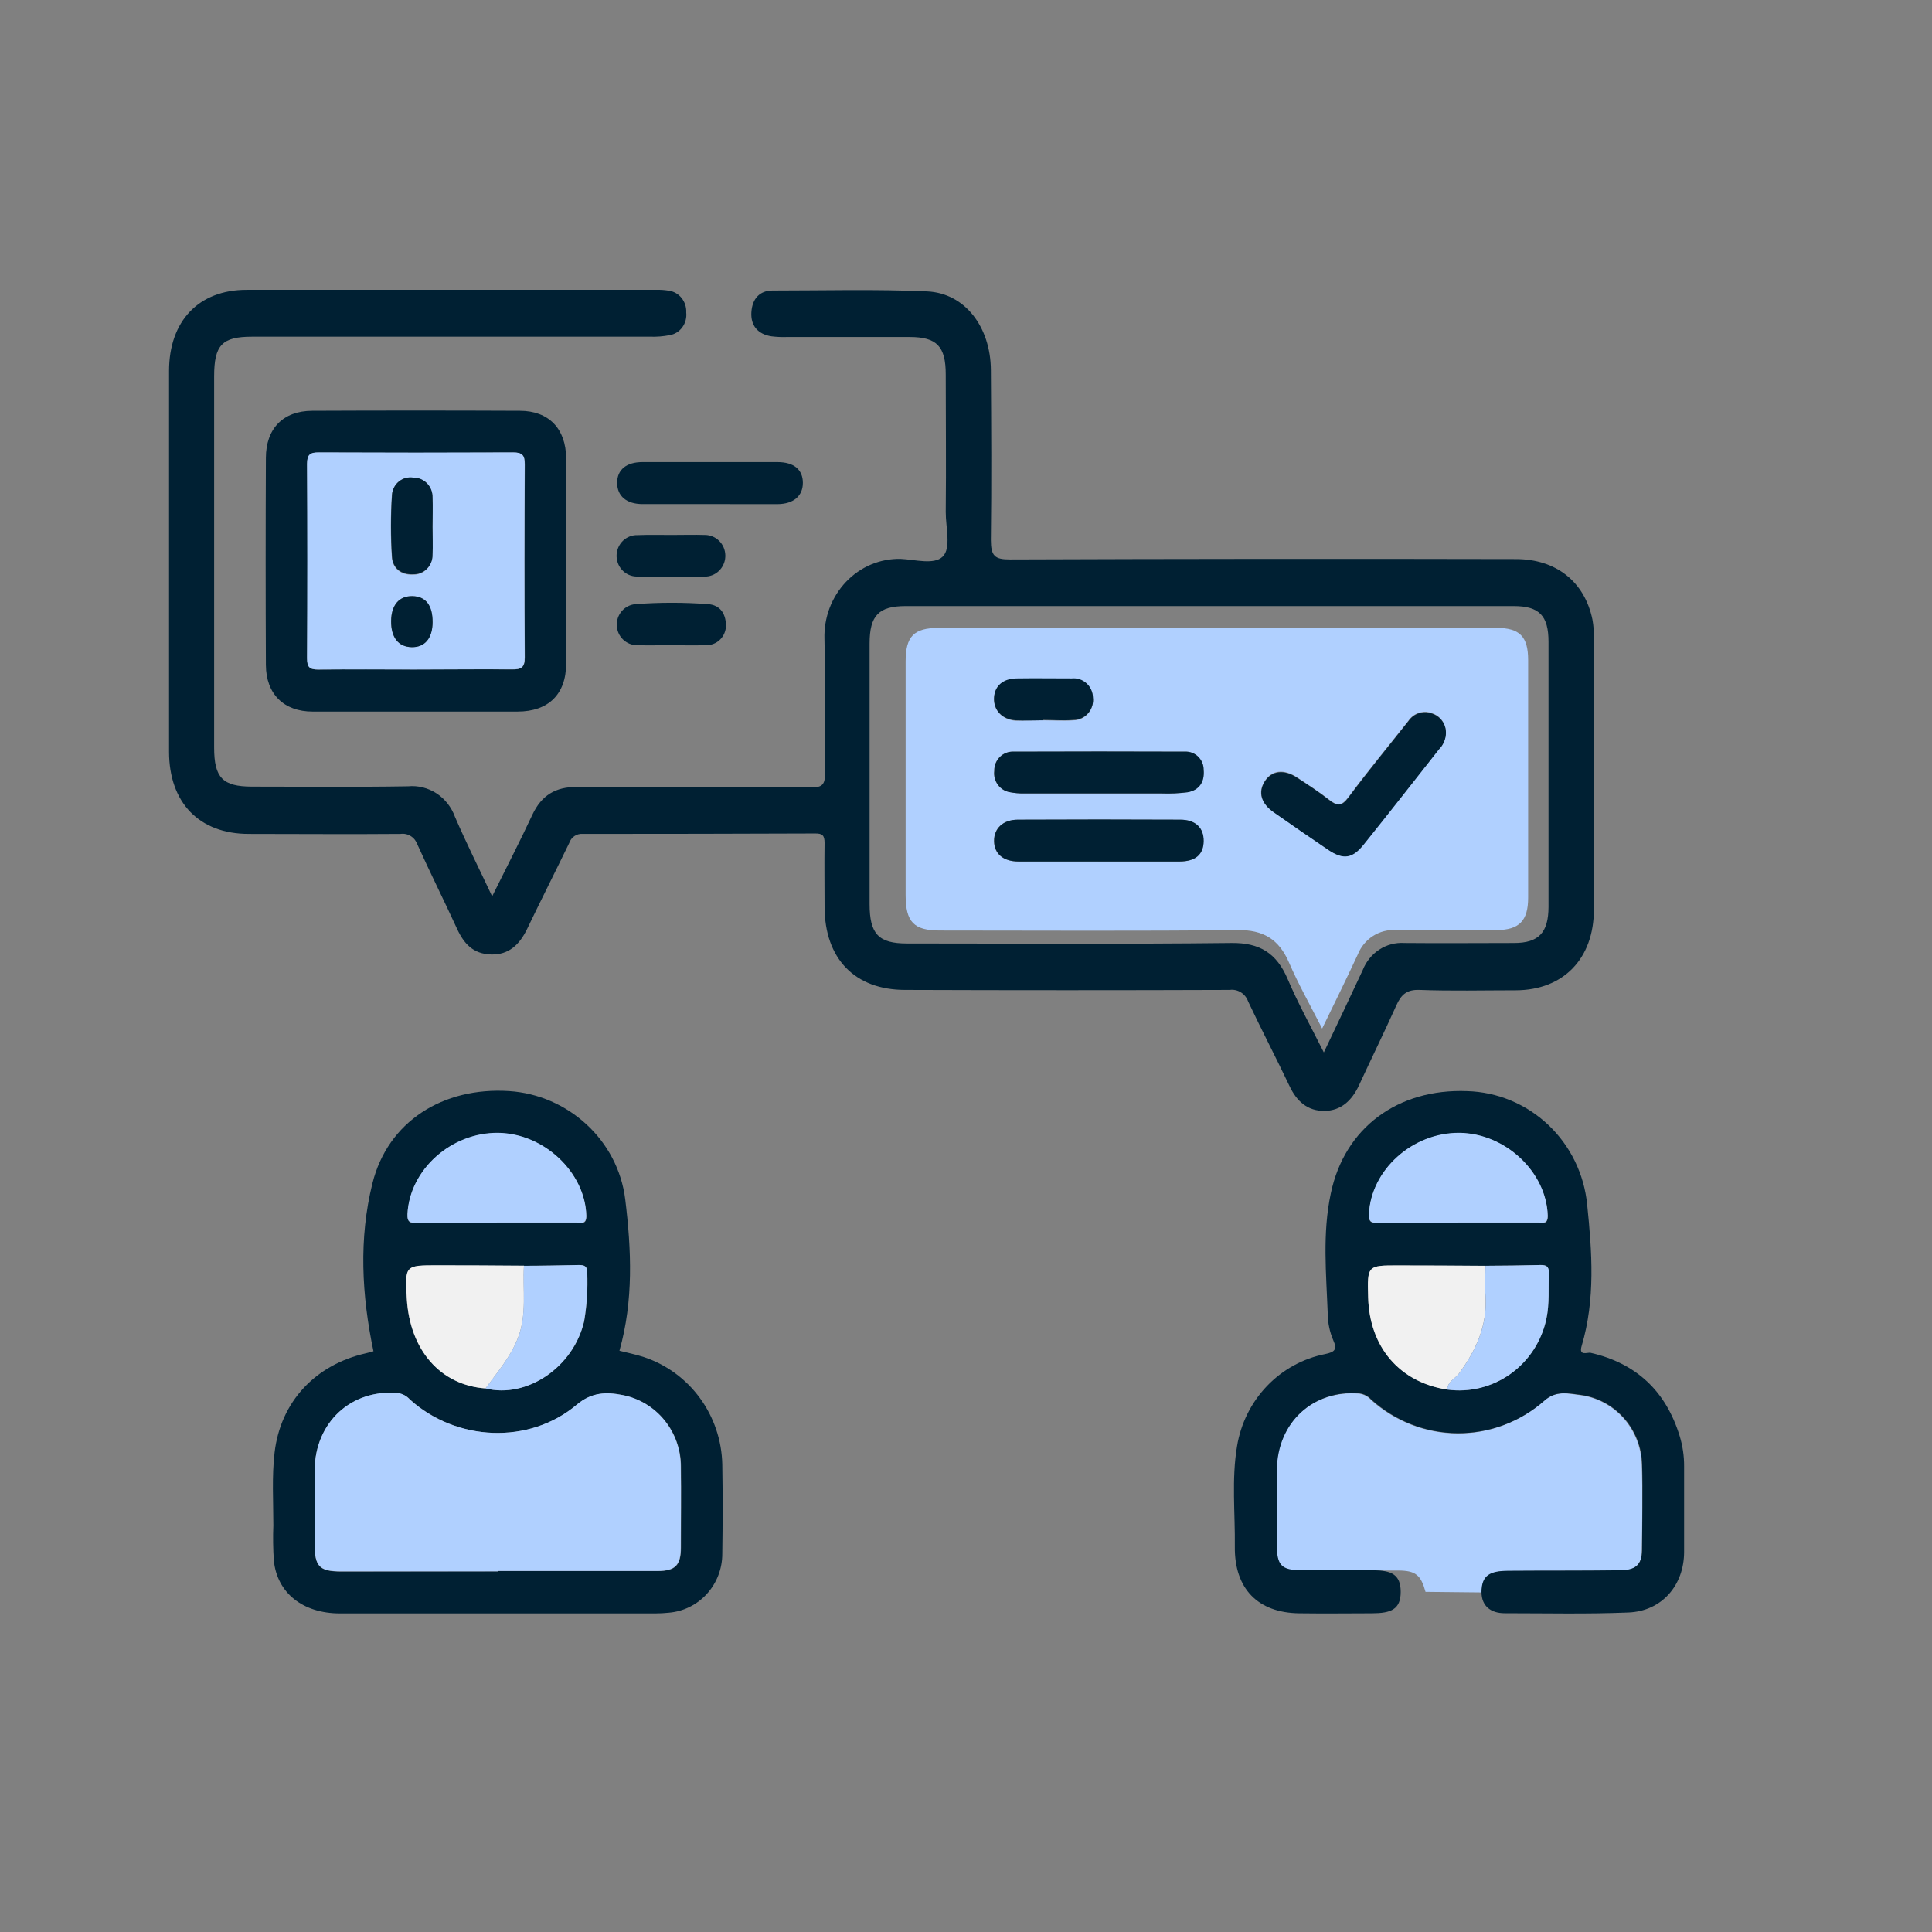 <svg width="80" height="80" viewBox="0 0 80 80" fill="none" xmlns="http://www.w3.org/2000/svg">
<rect x="0" y="0" width="80" height="80" fill="#808080" stroke="none"/>
<g clip-path="url(#clip0_1598_122171)">
<g clip-path="url(#clip1_1598_122171)">
<g clip-path="url(#clip2_1598_122171)">
<path d="M59.028 65.915C58.834 65.22 58.624 65.037 57.903 65.032C56.554 65.032 55.206 65.032 53.857 65.032C53.051 65.032 52.86 64.826 52.857 63.998C52.857 62.957 52.857 61.912 52.857 60.873C52.871 58.912 54.35 57.553 56.28 57.708C56.466 57.733 56.638 57.823 56.764 57.963C57.752 58.856 59.027 59.352 60.349 59.358C61.672 59.365 62.951 58.881 63.948 57.998C64.418 57.581 64.92 57.701 65.399 57.766C66.095 57.851 66.738 58.187 67.212 58.712C67.685 59.237 67.958 59.918 67.98 60.63C68.021 61.824 68.001 63.022 67.98 64.218C67.98 64.807 67.715 65.03 67.051 65.034C65.513 65.048 63.973 65.034 62.435 65.055C61.691 65.055 61.488 65.231 61.33 65.939L59.028 65.915Z" fill="#B0D0FF"/>
<path d="M20.379 37.116C20.974 35.916 21.531 34.838 22.044 33.737C22.425 32.926 23.01 32.582 23.876 32.587C27.111 32.608 30.346 32.587 33.581 32.608C34.047 32.608 34.169 32.491 34.161 32.005C34.131 30.155 34.184 28.301 34.139 26.453C34.126 26.018 34.198 25.584 34.351 25.178C34.505 24.773 34.736 24.404 35.031 24.094C35.326 23.784 35.678 23.54 36.067 23.376C36.456 23.213 36.873 23.133 37.292 23.142C37.887 23.168 38.671 23.4 39.034 23.049C39.397 22.697 39.156 21.829 39.161 21.193C39.181 19.301 39.161 17.406 39.161 15.506C39.161 14.343 38.793 13.955 37.668 13.955C35.968 13.955 34.268 13.955 32.569 13.955C32.362 13.961 32.154 13.952 31.949 13.927C31.379 13.841 31.078 13.48 31.113 12.927C31.148 12.373 31.454 12.032 31.984 12.03C34.119 12.03 36.257 11.97 38.387 12.066C39.952 12.136 41.017 13.531 41.03 15.32C41.045 17.667 41.06 20.014 41.03 22.359C41.03 23.023 41.192 23.165 41.814 23.165C48.8 23.139 55.787 23.134 62.773 23.15C64.433 23.15 65.615 24.088 65.939 25.652C65.985 25.907 66.005 26.167 65.999 26.427C65.999 30.174 65.999 33.919 65.999 37.664C65.999 39.701 64.73 41.001 62.764 41.006C61.437 41.006 60.108 41.04 58.782 40.99C58.254 40.97 58.018 41.182 57.816 41.639C57.318 42.748 56.781 43.836 56.273 44.94C55.979 45.573 55.526 45.995 54.84 46C54.153 46.005 53.697 45.615 53.394 44.966C52.836 43.79 52.234 42.64 51.681 41.464C51.625 41.307 51.519 41.175 51.38 41.089C51.242 41.003 51.08 40.968 50.92 40.99C46.44 41.006 41.961 41.006 37.481 40.99C35.396 40.99 34.149 39.698 34.144 37.555C34.144 36.674 34.131 35.79 34.144 34.908C34.144 34.596 34.057 34.51 33.761 34.513C30.558 34.525 27.348 34.531 24.13 34.531C24.009 34.52 23.889 34.552 23.787 34.62C23.686 34.688 23.609 34.79 23.57 34.908C22.995 36.097 22.397 37.276 21.827 38.465C21.514 39.114 21.068 39.543 20.334 39.522C19.6 39.502 19.212 39.085 18.921 38.45C18.388 37.286 17.813 36.144 17.288 34.978C17.238 34.831 17.141 34.705 17.013 34.624C16.884 34.542 16.733 34.51 16.584 34.531C14.491 34.549 12.398 34.531 10.302 34.531C8.247 34.531 7.002 33.238 7 31.129C7 25.877 7 20.621 7 15.361C7 13.293 8.229 12.001 10.208 12.001C15.867 12.001 21.527 12.001 27.188 12.001C27.355 11.996 27.521 12.008 27.686 12.035C27.895 12.062 28.086 12.17 28.222 12.338C28.357 12.506 28.426 12.721 28.415 12.939C28.439 13.157 28.381 13.376 28.254 13.551C28.126 13.726 27.939 13.843 27.731 13.878C27.466 13.929 27.198 13.951 26.929 13.942H10.439C9.195 13.942 8.867 14.284 8.867 15.586V30.959C8.867 32.205 9.222 32.569 10.427 32.572C12.582 32.572 14.737 32.595 16.897 32.559C17.311 32.52 17.726 32.624 18.078 32.854C18.429 33.084 18.698 33.428 18.843 33.833C19.311 34.916 19.837 35.963 20.379 37.116ZM54.817 43.578C55.392 42.366 55.917 41.27 56.427 40.171C56.565 39.819 56.806 39.522 57.115 39.32C57.425 39.118 57.787 39.023 58.152 39.047C59.665 39.062 61.181 39.047 62.694 39.047C63.712 39.047 64.117 38.62 64.12 37.555C64.12 33.895 64.12 30.235 64.12 26.575C64.12 25.494 63.736 25.099 62.691 25.096H37.501C36.386 25.096 36.008 25.486 36.008 26.647C36.008 30.242 36.008 33.837 36.008 37.434C36.008 38.677 36.379 39.067 37.558 39.067C42.038 39.067 46.517 39.098 50.997 39.047C52.157 39.034 52.864 39.463 53.324 40.551C53.745 41.541 54.272 42.49 54.817 43.578Z" fill="#002033"/>
<path d="M25.65 55.932C25.97 56.013 26.321 56.083 26.661 56.194C27.588 56.501 28.398 57.093 28.98 57.888C29.561 58.683 29.886 59.641 29.908 60.632C29.929 61.867 29.927 63.103 29.908 64.341C29.909 64.955 29.681 65.547 29.271 65.998C28.862 66.45 28.3 66.728 27.697 66.778C27.508 66.798 27.319 66.808 27.129 66.808C22.778 66.808 18.427 66.808 14.076 66.808C12.534 66.808 11.466 65.952 11.338 64.608C11.307 64.126 11.3 63.643 11.319 63.161C11.319 62.157 11.253 61.144 11.37 60.147C11.618 58.03 13.07 56.512 15.142 56.039C15.27 56.011 15.395 55.972 15.464 55.953C14.975 53.621 14.852 51.291 15.422 48.998C16.057 46.448 18.332 45.003 21.082 45.179C23.501 45.335 25.586 47.192 25.89 49.666C26.145 51.752 26.237 53.859 25.65 55.932ZM20.105 57.492C21.828 57.917 23.756 56.602 24.19 54.71C24.303 54.046 24.346 53.371 24.318 52.698C24.318 52.427 24.192 52.38 23.968 52.385C23.213 52.401 22.456 52.408 21.698 52.417C20.504 52.417 19.31 52.412 18.117 52.401C16.764 52.401 16.764 52.401 16.846 53.792C16.974 55.914 18.245 57.36 20.105 57.492ZM20.621 65.067V65.053C22.825 65.053 25.027 65.053 27.238 65.053C27.969 65.053 28.197 64.821 28.199 64.084C28.199 62.964 28.213 61.846 28.199 60.727C28.199 60.025 27.957 59.346 27.517 58.806C27.077 58.267 26.465 57.899 25.787 57.768C25.125 57.639 24.514 57.641 23.891 58.167C21.922 59.827 18.907 59.69 16.981 57.954C16.851 57.81 16.676 57.718 16.486 57.694C14.555 57.513 13.042 58.895 13.029 60.877C13.029 61.9 13.029 62.922 13.029 63.944C13.029 64.872 13.223 65.074 14.124 65.076L20.621 65.067ZM20.571 50.635C21.671 50.635 22.77 50.635 23.87 50.635C24.053 50.635 24.29 50.73 24.281 50.354C24.235 48.557 22.529 46.941 20.63 46.921C18.679 46.9 16.96 48.453 16.876 50.285C16.86 50.639 17.013 50.651 17.273 50.649C18.371 50.63 19.471 50.635 20.571 50.635Z" fill="#002033"/>
<path d="M58 65.915C58 66.647 57.592 66.8 56.816 66.803C55.467 66.803 55.144 66.819 53.795 66.803C52.088 66.782 51.112 65.783 51.132 64.046C51.148 62.655 50.993 61.264 51.223 59.887C51.376 58.948 51.807 58.079 52.46 57.396C53.112 56.714 53.955 56.25 54.874 56.069C55.253 55.987 55.388 55.892 55.208 55.498C55.063 55.161 54.986 54.797 54.98 54.429C54.918 52.753 54.751 51.068 55.107 49.412C55.673 46.698 57.884 45.068 60.755 45.181C62.004 45.217 63.197 45.714 64.111 46.579C65.025 47.444 65.597 48.618 65.721 49.881C65.921 51.828 66.067 53.803 65.493 55.732C65.358 56.173 65.741 55.99 65.86 56.017C67.751 56.449 68.982 57.6 69.554 59.472C69.677 59.878 69.738 60.301 69.735 60.726C69.735 61.904 69.735 63.082 69.735 64.257C69.735 65.648 68.808 66.715 67.428 66.77C65.721 66.84 64.005 66.8 62.3 66.8C61.736 66.8 61.346 66.506 61.346 65.926C61.346 65.218 61.707 65.048 62.451 65.043C63.989 65.031 65.529 65.043 67.067 65.022C67.731 65.022 67.98 64.79 67.996 64.206C67.996 63.01 68.028 61.811 67.996 60.617C67.974 59.905 67.701 59.225 67.228 58.7C66.754 58.175 66.111 57.839 65.415 57.754C64.936 57.696 64.434 57.575 63.964 57.986C62.967 58.869 61.688 59.352 60.365 59.346C59.043 59.34 57.768 58.844 56.78 57.951C56.654 57.81 56.482 57.72 56.296 57.696C54.373 57.541 52.894 58.899 52.873 60.861C52.873 61.904 52.873 62.947 52.873 63.986C52.873 64.814 53.067 65.015 53.873 65.02C55.221 65.02 55.545 65.02 56.894 65.02C57.596 65.036 58 65.182 58 65.915ZM61.506 52.415C60.31 52.415 59.115 52.409 57.921 52.398C56.613 52.398 56.613 52.398 56.652 53.734C56.712 55.79 57.96 57.239 59.925 57.541C60.847 57.668 61.783 57.436 62.545 56.892C63.307 56.347 63.838 55.531 64.032 54.606C64.164 53.975 64.107 53.337 64.132 52.702C64.132 52.436 64.023 52.375 63.79 52.382C63.035 52.401 62.266 52.405 61.506 52.415ZM60.381 50.634C61.481 50.634 62.581 50.634 63.681 50.634C63.865 50.634 64.1 50.725 64.089 50.349C64.034 48.548 62.334 46.941 60.438 46.92C58.487 46.902 56.766 48.46 56.686 50.289C56.67 50.646 56.83 50.65 57.086 50.648C58.181 50.63 59.281 50.634 60.381 50.634Z" fill="#002033"/>
<path d="M17.22 29.465C15.793 29.465 14.369 29.465 12.945 29.465C11.754 29.465 11.015 28.741 11.01 27.531C10.997 24.677 10.997 21.821 11.01 18.965C11.01 17.743 11.725 17.015 12.923 17.01C15.792 16.997 18.66 16.997 21.528 17.01C22.717 17.01 23.436 17.75 23.442 18.972C23.456 21.808 23.456 24.644 23.442 27.48C23.442 28.753 22.701 29.462 21.436 29.465H17.22ZM17.16 27.721C18.509 27.721 19.86 27.71 21.208 27.721C21.589 27.721 21.735 27.645 21.733 27.221C21.713 24.557 21.717 21.888 21.733 19.227C21.733 18.849 21.624 18.735 21.252 18.738C18.571 18.752 15.891 18.752 13.21 18.738C12.854 18.738 12.717 18.819 12.72 19.213C12.738 21.898 12.738 24.581 12.72 27.265C12.72 27.619 12.815 27.728 13.176 27.728C14.499 27.703 15.83 27.721 17.16 27.721Z" fill="#002033"/>
<path d="M29.402 20.873C28.471 20.873 27.54 20.873 26.609 20.873C25.94 20.873 25.557 20.539 25.555 19.996C25.552 19.454 25.933 19.134 26.602 19.134C28.466 19.134 30.329 19.134 32.193 19.134C32.877 19.134 33.245 19.449 33.245 19.994C33.245 20.539 32.855 20.87 32.197 20.875C31.266 20.877 30.333 20.873 29.402 20.873Z" fill="#002033"/>
<path d="M27.8 26.716C27.328 26.716 26.854 26.73 26.381 26.716C26.164 26.717 25.955 26.632 25.798 26.48C25.641 26.328 25.548 26.119 25.54 25.898C25.531 25.678 25.607 25.463 25.752 25.298C25.896 25.134 26.098 25.033 26.315 25.016C27.316 24.94 28.321 24.94 29.323 25.016C29.813 25.053 30.05 25.401 30.06 25.883C30.062 25.995 30.042 26.106 30 26.209C29.959 26.312 29.897 26.405 29.818 26.483C29.74 26.561 29.646 26.622 29.544 26.661C29.441 26.701 29.332 26.718 29.222 26.713C28.75 26.734 28.275 26.716 27.8 26.716Z" fill="#002033"/>
<path d="M27.822 22.151C28.278 22.151 28.735 22.137 29.191 22.151C29.41 22.152 29.62 22.239 29.778 22.395C29.935 22.55 30.027 22.761 30.034 22.984C30.042 23.207 29.964 23.424 29.817 23.59C29.671 23.755 29.467 23.857 29.248 23.873C28.28 23.903 27.314 23.903 26.348 23.873C26.237 23.869 26.128 23.843 26.027 23.797C25.926 23.75 25.835 23.684 25.759 23.602C25.683 23.519 25.624 23.422 25.585 23.317C25.546 23.211 25.528 23.099 25.532 22.986C25.535 22.874 25.561 22.763 25.607 22.66C25.653 22.558 25.718 22.465 25.799 22.388C25.88 22.311 25.975 22.252 26.079 22.212C26.183 22.172 26.294 22.154 26.405 22.158C26.872 22.139 27.347 22.151 27.822 22.151Z" fill="#002033"/>
<path d="M20.621 65.067H14.127C13.225 65.067 13.031 64.86 13.031 63.935C13.031 62.913 13.031 61.89 13.031 60.868C13.045 58.886 14.558 57.504 16.488 57.685C16.674 57.714 16.845 57.808 16.97 57.951C18.896 59.688 21.91 59.825 23.88 58.165C24.503 57.639 25.114 57.636 25.776 57.766C26.454 57.897 27.066 58.264 27.506 58.804C27.946 59.344 28.188 60.023 28.188 60.724C28.206 61.844 28.188 62.962 28.188 64.081C28.188 64.809 27.96 65.048 27.227 65.05C25.023 65.05 22.821 65.05 20.61 65.05L20.621 65.067Z" fill="#B0D0FF"/>
<path d="M20.569 50.635C19.469 50.635 18.369 50.635 17.269 50.635C17.009 50.635 16.856 50.635 16.872 50.271C16.957 48.44 18.675 46.887 20.626 46.907C22.527 46.928 24.234 48.544 24.277 50.341C24.277 50.717 24.049 50.619 23.866 50.621C22.767 50.621 21.667 50.621 20.567 50.621L20.569 50.635Z" fill="#B0D0FF"/>
<path d="M20.104 57.492C18.244 57.36 16.974 55.913 16.846 53.783C16.764 52.392 16.764 52.392 18.117 52.392C19.311 52.392 20.504 52.397 21.697 52.408C21.638 53.398 21.827 54.404 21.455 55.378C21.147 56.191 20.593 56.82 20.104 57.492Z" fill="#F1F1F1"/>
<path d="M20.102 57.492C20.595 56.819 21.144 56.191 21.453 55.384C21.825 54.41 21.635 53.404 21.694 52.414C22.452 52.414 23.21 52.398 23.965 52.382C24.193 52.382 24.319 52.424 24.314 52.695C24.342 53.368 24.299 54.043 24.186 54.707C23.755 56.601 21.824 57.925 20.102 57.492Z" fill="#B0D0FF"/>
<path d="M60.384 50.635C59.284 50.635 58.184 50.635 57.084 50.635C56.828 50.635 56.669 50.635 56.685 50.276C56.765 48.447 58.485 46.889 60.436 46.907C62.337 46.928 64.037 48.53 64.087 50.336C64.087 50.712 63.859 50.619 63.679 50.621C62.579 50.621 61.479 50.621 60.379 50.621L60.384 50.635Z" fill="#B0D0FF"/>
<path d="M59.925 57.541C57.961 57.239 56.712 55.79 56.653 53.734C56.614 52.399 56.614 52.396 57.922 52.399C59.118 52.399 60.313 52.404 61.507 52.415C61.507 52.818 61.477 53.224 61.507 53.625C61.6 54.87 61.123 55.906 60.416 56.871C60.254 57.093 59.939 57.205 59.925 57.541Z" fill="#F1F1F1"/>
<path d="M59.926 57.54C59.94 57.204 60.254 57.093 60.419 56.87C61.126 55.906 61.603 54.87 61.51 53.624C61.477 53.223 61.51 52.818 61.51 52.414C62.269 52.414 63.027 52.4 63.791 52.382C64.02 52.382 64.143 52.435 64.134 52.702C64.109 53.337 64.166 53.975 64.033 54.605C63.839 55.531 63.308 56.347 62.546 56.891C61.785 57.436 60.849 57.667 59.926 57.54Z" fill="#B0D0FF"/>
<path d="M17.16 27.722C15.83 27.722 14.5 27.711 13.169 27.722C12.816 27.722 12.713 27.622 12.713 27.259C12.727 24.574 12.727 21.89 12.713 19.207C12.713 18.813 12.848 18.729 13.204 18.732C15.886 18.744 18.566 18.744 21.245 18.732C21.617 18.732 21.729 18.843 21.727 19.221C21.713 21.884 21.708 24.553 21.727 27.215C21.727 27.639 21.583 27.722 21.202 27.715C19.86 27.704 18.507 27.722 17.16 27.722ZM17.909 21.817C17.909 21.414 17.927 21.008 17.909 20.602C17.911 20.495 17.892 20.388 17.854 20.288C17.814 20.189 17.756 20.098 17.682 20.021C17.607 19.945 17.519 19.885 17.421 19.844C17.323 19.803 17.218 19.783 17.113 19.784C17.006 19.766 16.897 19.772 16.792 19.8C16.688 19.828 16.59 19.878 16.507 19.948C16.423 20.017 16.354 20.103 16.306 20.201C16.257 20.299 16.23 20.407 16.225 20.517C16.17 21.366 16.17 22.218 16.225 23.067C16.255 23.542 16.606 23.818 17.096 23.795C17.202 23.799 17.307 23.781 17.405 23.742C17.504 23.703 17.593 23.644 17.669 23.569C17.744 23.494 17.804 23.404 17.844 23.305C17.884 23.206 17.904 23.1 17.902 22.993C17.929 22.603 17.909 22.204 17.909 21.817ZM17.909 25.759C17.909 25.063 17.626 24.694 17.076 24.685C16.526 24.676 16.197 25.058 16.193 25.721C16.188 26.384 16.496 26.786 17.037 26.797C17.578 26.809 17.909 26.431 17.913 25.759H17.909Z" fill="#B0D0FF"/>
<path d="M17.91 21.816C17.91 22.203 17.93 22.59 17.91 22.975C17.912 23.082 17.892 23.189 17.852 23.288C17.811 23.387 17.752 23.477 17.677 23.552C17.601 23.627 17.512 23.686 17.413 23.724C17.315 23.763 17.21 23.781 17.104 23.777C16.614 23.801 16.262 23.525 16.233 23.049C16.178 22.2 16.178 21.348 16.233 20.499C16.239 20.391 16.267 20.285 16.316 20.189C16.364 20.092 16.432 20.007 16.515 19.939C16.598 19.871 16.694 19.821 16.797 19.793C16.9 19.765 17.008 19.759 17.113 19.776C17.219 19.775 17.324 19.795 17.422 19.836C17.52 19.877 17.608 19.937 17.683 20.013C17.757 20.09 17.816 20.18 17.855 20.28C17.893 20.38 17.912 20.487 17.91 20.594C17.928 21.007 17.91 21.413 17.91 21.816Z" fill="#002033"/>
<path d="M17.913 25.758C17.913 26.431 17.592 26.811 17.042 26.797C16.492 26.783 16.193 26.393 16.197 25.721C16.202 25.049 16.53 24.673 17.08 24.685C17.63 24.696 17.918 25.067 17.913 25.758Z" fill="#002033"/>
<path d="M54.747 42.59C54.247 41.607 53.764 40.757 53.378 39.862C52.956 38.886 52.308 38.501 51.244 38.512C47.137 38.559 43.029 38.531 38.922 38.531C37.84 38.531 37.502 38.181 37.5 37.066C37.5 33.842 37.5 30.617 37.5 27.391C37.5 26.35 37.84 26 38.869 26H61.967C62.926 26 63.275 26.357 63.277 27.326C63.277 30.609 63.277 33.892 63.277 37.175C63.277 38.13 62.903 38.51 61.969 38.512C60.582 38.512 59.192 38.531 57.805 38.512C57.471 38.491 57.138 38.576 56.854 38.757C56.57 38.938 56.35 39.206 56.224 39.521C55.756 40.527 55.274 41.51 54.747 42.59ZM59.868 30.414C59.887 30.23 59.844 30.045 59.748 29.888C59.652 29.731 59.507 29.611 59.336 29.547C59.159 29.469 58.962 29.456 58.776 29.51C58.591 29.564 58.43 29.681 58.321 29.842C57.49 30.894 56.634 31.928 55.833 33.008C55.55 33.391 55.356 33.365 55.03 33.106C54.61 32.777 54.158 32.489 53.713 32.192C53.161 31.826 52.661 31.886 52.369 32.345C52.077 32.804 52.216 33.254 52.741 33.62C53.49 34.147 54.245 34.664 55.003 35.178C55.626 35.6 56 35.549 56.472 34.947C57.513 33.644 58.542 32.331 59.576 31.022C59.738 30.861 59.841 30.649 59.868 30.421V30.414ZM45.475 32.853C46.349 32.853 47.223 32.853 48.097 32.853C48.457 32.867 48.817 32.851 49.175 32.804C49.658 32.716 49.88 32.371 49.834 31.877C49.834 31.774 49.814 31.673 49.775 31.578C49.735 31.484 49.676 31.399 49.603 31.328C49.53 31.258 49.443 31.203 49.348 31.168C49.253 31.133 49.152 31.118 49.051 31.124C46.696 31.114 44.338 31.114 41.977 31.124C41.871 31.117 41.765 31.133 41.666 31.171C41.566 31.208 41.475 31.266 41.399 31.341C41.323 31.416 41.263 31.506 41.223 31.606C41.183 31.706 41.164 31.813 41.167 31.921C41.141 32.127 41.195 32.334 41.318 32.499C41.441 32.664 41.623 32.774 41.824 32.804C42.011 32.841 42.2 32.857 42.39 32.853C43.422 32.853 44.449 32.853 45.475 32.853ZM45.475 35.675C46.596 35.675 47.719 35.675 48.839 35.675C49.503 35.675 49.827 35.387 49.834 34.833C49.841 34.279 49.503 33.945 48.866 33.943C46.624 33.932 44.382 33.932 42.139 33.943C41.521 33.943 41.149 34.311 41.158 34.833C41.167 35.355 41.537 35.67 42.169 35.675C43.278 35.677 44.38 35.672 45.482 35.672L45.475 35.675ZM43.194 29.828C43.611 29.828 44.031 29.858 44.446 29.828C44.561 29.827 44.675 29.802 44.78 29.754C44.884 29.706 44.978 29.635 45.054 29.548C45.13 29.46 45.187 29.357 45.221 29.245C45.255 29.134 45.266 29.016 45.252 28.9C45.25 28.788 45.224 28.678 45.178 28.576C45.132 28.474 45.065 28.383 44.982 28.309C44.899 28.234 44.802 28.178 44.697 28.144C44.592 28.11 44.481 28.098 44.371 28.11C43.611 28.11 42.851 28.11 42.089 28.11C41.535 28.11 41.176 28.434 41.158 28.916C41.14 29.399 41.482 29.795 42.05 29.844C42.445 29.839 42.815 29.825 43.196 29.825L43.194 29.828Z" fill="#B0D0FF"/>
<path d="M59.87 30.422C59.847 30.655 59.743 30.874 59.578 31.038C58.544 32.348 57.524 33.66 56.475 34.963C56.002 35.557 55.628 35.608 55.005 35.195C54.248 34.681 53.492 34.163 52.744 33.637C52.219 33.271 52.091 32.807 52.372 32.362C52.652 31.917 53.163 31.843 53.716 32.209C54.172 32.506 54.613 32.793 55.032 33.123C55.359 33.382 55.553 33.408 55.836 33.025C56.637 31.947 57.492 30.911 58.323 29.858C58.433 29.698 58.594 29.58 58.779 29.527C58.964 29.473 59.162 29.486 59.339 29.564C59.508 29.627 59.652 29.746 59.748 29.901C59.844 30.056 59.887 30.239 59.87 30.422Z" fill="#002033"/>
<path d="M45.476 32.854C44.449 32.854 43.422 32.854 42.398 32.854C42.208 32.857 42.018 32.841 41.832 32.805C41.63 32.775 41.448 32.665 41.325 32.5C41.203 32.335 41.148 32.127 41.174 31.922C41.171 31.814 41.19 31.707 41.23 31.607C41.27 31.507 41.33 31.417 41.407 31.342C41.483 31.267 41.574 31.209 41.673 31.171C41.773 31.134 41.879 31.118 41.984 31.124C44.34 31.115 46.697 31.115 49.059 31.124C49.159 31.118 49.261 31.133 49.355 31.168C49.45 31.203 49.537 31.258 49.611 31.329C49.684 31.399 49.742 31.485 49.782 31.579C49.822 31.673 49.842 31.775 49.841 31.878C49.887 32.371 49.666 32.717 49.182 32.805C48.825 32.851 48.464 32.868 48.105 32.854C47.224 32.854 46.35 32.854 45.476 32.854Z" fill="#002033"/>
<path d="M45.484 35.673C44.382 35.673 43.279 35.673 42.177 35.673C41.545 35.673 41.175 35.353 41.166 34.831C41.157 34.309 41.529 33.943 42.147 33.941C44.39 33.93 46.632 33.93 48.875 33.941C49.511 33.941 49.849 34.284 49.842 34.831C49.835 35.378 49.511 35.668 48.847 35.673C47.727 35.677 46.604 35.673 45.484 35.673Z" fill="#002033"/>
<path d="M43.196 29.825C42.815 29.825 42.434 29.846 42.055 29.825C41.487 29.784 41.142 29.403 41.163 28.898C41.184 28.392 41.539 28.1 42.094 28.091C42.852 28.079 43.611 28.091 44.376 28.091C44.486 28.079 44.597 28.091 44.702 28.125C44.807 28.16 44.904 28.216 44.987 28.29C45.07 28.364 45.137 28.455 45.183 28.557C45.229 28.659 45.255 28.77 45.257 28.882C45.271 28.998 45.26 29.115 45.226 29.227C45.192 29.338 45.135 29.441 45.059 29.529C44.983 29.617 44.889 29.687 44.785 29.735C44.68 29.783 44.566 29.809 44.451 29.809C44.036 29.846 43.616 29.809 43.199 29.809L43.196 29.825Z" fill="#002033"/>
</g>
</g>
</g>
<defs>
<clipPath id="clip0_1598_122171">
<rect width="80" height="80" fill="white"/>
</clipPath>
<clipPath id="clip1_1598_122171">
<rect width="80" height="80" fill="white"/>
</clipPath>
<clipPath id="clip2_1598_122171">
<rect width="80" height="80" fill="white"/>
</clipPath>
</defs>
</svg>
